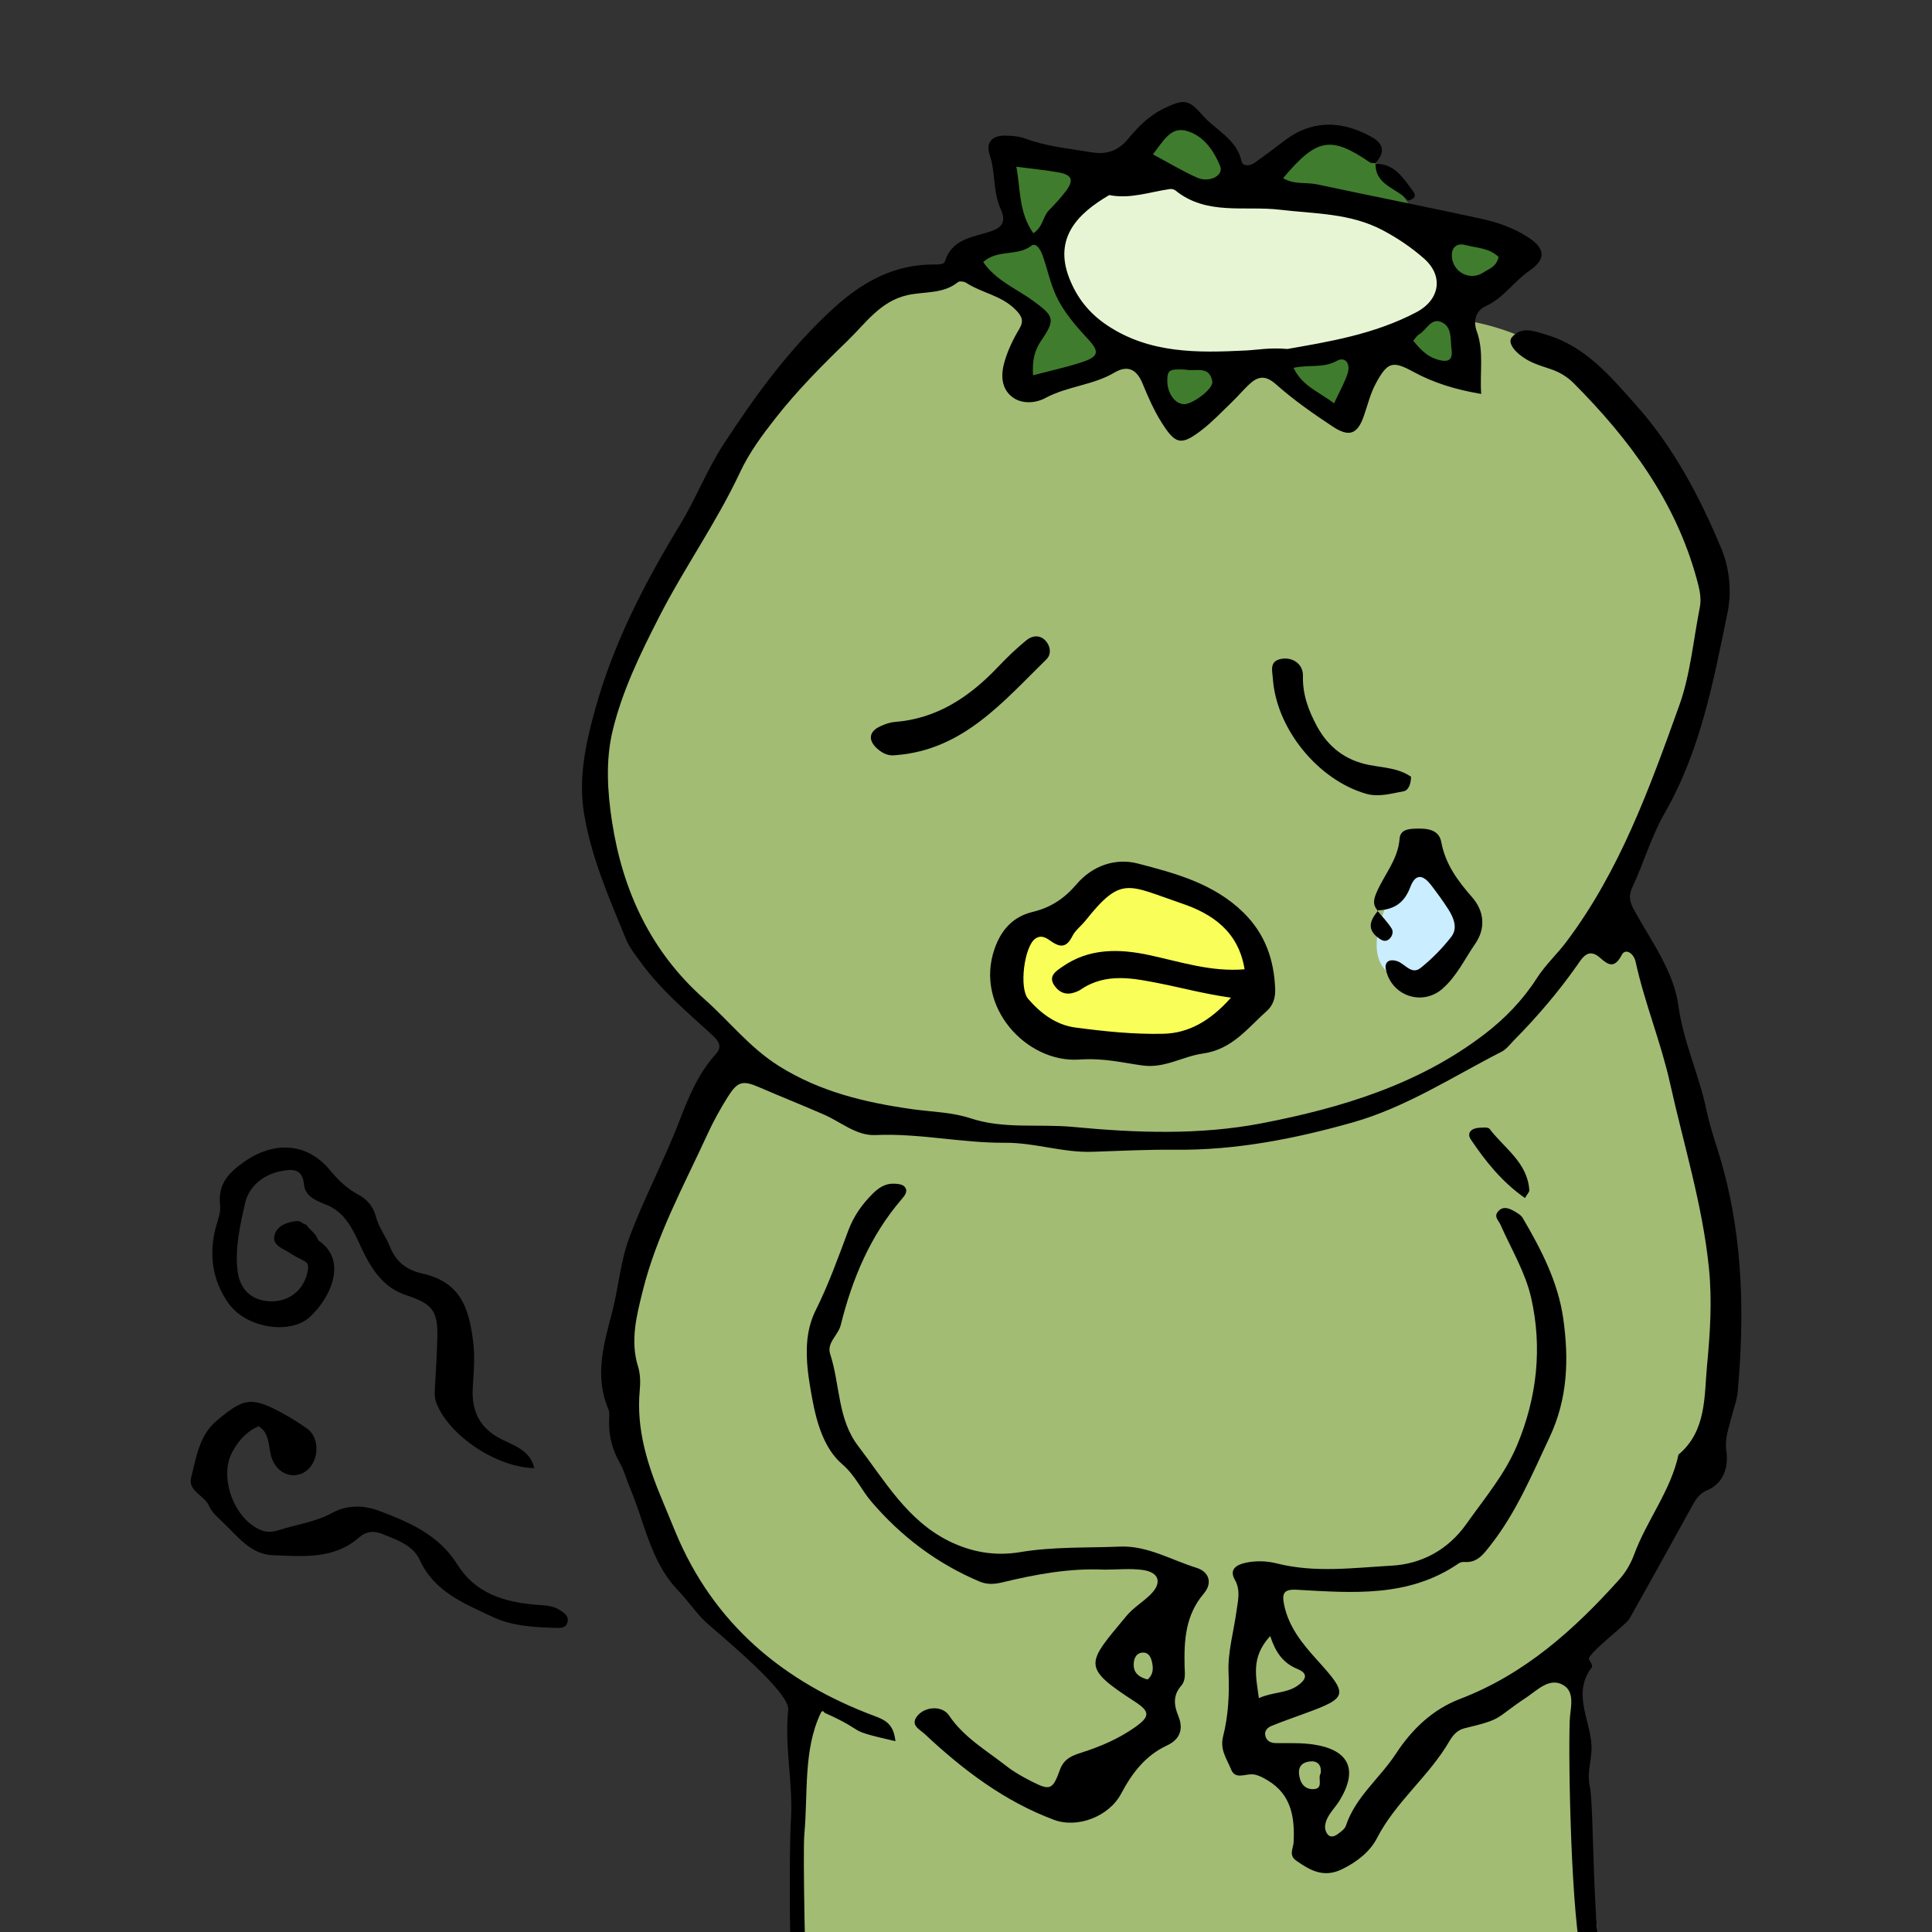 <?xml version="1.0" encoding="UTF-8"?><svg xmlns="http://www.w3.org/2000/svg" viewBox="0 0 150 150"><rect x="0" y="0" width="150" height="150" fill="#333333" stroke="none"/><defs><style>.d{fill:#f9ff58;}.e{fill:#e7f5d4;}.f{fill:#caedff;}.g{fill:#407c2d;}.h{fill:#a2bc74;}</style></defs><g id="b"><path class="h" d="m61.87,150.711h62.238l-2.266-22.407s12.222-11.989,12.201-24.325-5.068-30.56-8.822-33.3c0,0,8.071-17.007,7.884-23.388s-6.724-20.136-19.035-22.363-40.843-3.505-40.843-3.505c0,0-14.829.15-27.03,37.223,0,0-1.807,12.032,11.673,23.434,0,0-12.395,14.417-9.608,26.755s7.043,17.554,14.378,23.005l-.77,18.871Z"/><path class="d" d="m78.244,74.611c.075-1.977,7.183-7.234,8.872-7.046s10.378,1.126,9.975,8.447-9.037,5.443-10.914,5.256-8.172-.361-7.934-6.656Z"/><path class="g" d="m86.623,12.944c4.007-4.272,5.983-5.021,10.136.989,6.898-5.614,9.08-3.291,13.515,3.185,8.869.988,9.221,3.745,2.445,6.194,2.256,6.719.441,5.825-5.331,3.982-3.232,7.139-4.826,4.394-9.643.721-5.599,6.102-7.115,5.01-9.429-.653-9.083,3.41-10.632,3.481-7.607-2.995-1.173-1.13-10.065-3.665-1.801-6.263.235-3.434-5.588-7.675,7.716-5.162Z"/><path class="e" d="m87.671,13.933h2.959s24.04,1.449,22.089,8.769-25.048,4.592-25.048,4.592c0,0-5.763-4.156-6.163-8.316s6.163-5.046,6.163-5.046Z"/><path class="f" d="m110.157,65.922s-7.367,9.808,0,10.418,0-10.418,0-10.418Z"/></g><g id="c"><path d="m106.8,12.66c-.15-.016-.334.02-.444-.055-3.038-2.068-4.112-1.892-6.736,1.227.841.518,1.79.301,2.636.482,4.247.907,8.51,1.745,12.753,2.67,1.267.276,2.514.715,3.617,1.426,1.356.875,1.431,1.715.119,2.61-1.204.821-1.998,2.112-3.367,2.733-.826.375-1.009,1.18-.724,1.962.572,1.573.224,3.159.344,4.87-1.949-.33-3.664-.842-5.285-1.729-1.616-.883-1.996-.721-2.874.876-.447.813-.651,1.705-.952,2.568-.495,1.42-1.142,1.66-2.417.817-1.529-1.011-3.044-2.073-4.412-3.286-.869-.77-1.45-.589-2.131.066-.44.424-.837.892-1.278,1.316-.772.742-1.511,1.531-2.355,2.181-1.585,1.219-2.026,1.112-3.075-.538-.618-.972-1.076-2.018-1.513-3.084-.453-1.105-1.163-1.447-2.171-.85-1.68.993-3.662,1.059-5.362,1.974-.807.434-1.886.485-2.611-.095-.82-.658-.88-1.673-.567-2.736.265-.898.657-1.717,1.127-2.501.392-.653.238-1.004-.298-1.541-1.082-1.086-2.593-1.276-3.803-2.061-.166-.108-.522-.156-.647-.055-1.164.939-2.619.71-3.934,1.009-2.101.478-3.245,2.196-4.638,3.542-1.975,1.908-3.925,3.877-5.613,6.034-1.008,1.287-2.012,2.637-2.731,4.173-1.82,3.884-4.318,7.396-6.276,11.218-1.468,2.866-2.875,5.757-3.622,8.865-.551,2.294-.401,4.741-.038,7.079.831,5.362,3.016,10.067,7.162,13.739,1.938,1.716,3.521,3.774,5.785,5.196,3.213,2.018,6.732,2.842,10.374,3.356,1.51.213,3.046.223,4.517.708,2.596.856,5.315.416,7.971.669,4.872.464,9.82.646,14.656-.289,6.181-1.194,12.186-3.014,17.291-6.929,1.57-1.204,2.952-2.634,4.044-4.336.654-1.019,1.572-1.865,2.304-2.839,4.143-5.514,6.451-11.93,8.746-18.315.869-2.419,1.093-5.07,1.599-7.618.153-.772-.042-1.502-.248-2.254-1.651-6.016-5.215-10.818-9.531-15.153-.497-.499-1.076-.855-1.738-1.084-.433-.15-.873-.282-1.297-.455-1.283-.524-2.198-1.528-1.784-2.024.761-.914,1.751-.488,2.711-.202,3.036.904,4.983,3.261,6.936,5.451,2.902,3.254,4.948,7.119,6.619,11.134.638,1.533.823,3.335.493,4.943-1.097,5.347-2.096,10.732-4.878,15.583-1.046,1.823-1.638,3.902-2.535,5.818-.409.874.005,1.463.375,2.122,1.273,2.263,2.866,4.462,3.219,7.047.385,2.81,1.599,5.338,2.169,8.067.326,1.561.902,3.069,1.319,4.613,1.533,5.684,1.636,11.466,1.114,17.283-.061.675-.33,1.33-.492,1.997-.209.861-.533,1.62-.386,2.636.158,1.094-.143,2.457-1.515,3.022-.532.219-.832.641-1.097,1.121-1.636,2.964-3.272,5.929-4.936,8.878-.222.394-3.338,2.771-3.119,3.128.114.185.299.507.23.596-1.677,2.164.089,4.343-.039,6.509-.054.905-.345,1.802-.134,2.723.348,1.525.201,11.981,1.013,13.42.252.446.497,1.066-.324,1.273-.774.195-1.039-.249-1.231-.955-.892-3.278-1.132-15.433-1.013-18.81.034-.949.463-2.212-.508-2.773-1.063-.614-2.004.402-2.853.965-2.538,1.683-1.729,1.657-4.804,2.394-.547.131-.898.523-1.183,1.013-1.578,2.716-4.153,4.679-5.614,7.513-.541,1.05-1.539,1.841-2.697,2.41-1.435.705-2.487.109-3.579-.662-.603-.426-.22-.941-.196-1.449.091-1.899-.178-3.68-2.005-4.772-.384-.23-.838-.48-1.259-.479-.59.001-1.287.393-1.594-.381-.32-.806-.884-1.506-.619-2.562.405-1.609.496-3.267.422-4.966-.068-1.571.398-3.163.616-4.748.113-.824.339-1.635-.132-2.46-.446-.781.124-1.138.771-1.29.829-.195,1.7-.166,2.511.039,2.959.748,5.969.333,8.911.169,2.224-.124,4.323-1.161,5.795-3.245,1.406-1.991,2.988-3.845,3.939-6.126,1.542-3.701,1.961-7.559,1.083-11.429-.446-1.966-1.546-3.786-2.376-5.66-.148-.334-.523-.617-.216-1.008.36-.457.819-.312,1.234-.077.258.146.561.31.702.549,1.437,2.446,2.745,4.971,3.149,7.812.446,3.137.349,6.216-1.055,9.202-1.367,2.908-2.601,5.869-4.61,8.419-.526.668-1.017,1.364-2.021,1.278-.143-.012-.32.031-.438.113-3.861,2.656-8.223,2.289-12.548,2.044-1.024-.058-1.189.266-.997,1.181.362,1.731,1.426,3.02,2.555,4.268,2.458,2.714,2.417,2.927-.97,4.163-.862.315-1.728.617-2.577.963-.279.114-.543.367-.481.705.076.413.366.618.817.625.993.014,2-.037,2.974.115,2.762.43,3.43,1.986,1.978,4.355-.395.644-1.037,1.162-1.119,1.973-.021.204.058.465.185.627.237.303.556.174.802-.009.239-.179.542-.384.627-.641.747-2.25,2.646-3.697,3.891-5.603,1.209-1.851,2.821-3.426,4.967-4.244,5.011-1.912,8.855-5.359,12.363-9.268.523-.583.9-1.242,1.166-1.962.981-2.654,2.831-4.921,3.438-7.74,2.194-1.847,1.99-4.537,2.22-6.96.235-2.482.402-4.979.143-7.53-.497-4.905-1.957-9.566-3.015-14.331-.711-3.203-1.976-6.236-2.674-9.433-.153-.699-.801-1.066-1.066-.563-.568,1.077-1.024.844-1.696.244-.937-.836-1.405.048-1.801.609-1.455,2.061-3.081,3.97-4.852,5.759-.32.323-.608.726-.996.924-3.808,1.946-7.418,4.321-11.586,5.497-4.494,1.268-9.045,2.16-13.749,2.113-2.142-.021-4.285.085-6.427.159-2.295.08-4.482-.717-6.794-.7-3.351.025-6.667-.754-10.049-.599-1.484.068-2.674-1.007-3.974-1.576-1.678-.735-3.381-1.41-5.062-2.137-1.289-.558-1.678-.452-2.437.755-.569.905-1.094,1.848-1.54,2.82-1.846,4.018-3.994,7.93-5.063,12.246-.465,1.879-.99,3.855-.361,5.868.177.567.19,1.22.133,1.82-.292,3.077.625,5.891,1.792,8.659.327.776.643,1.556.965,2.334,2.962,7.16,8.384,11.678,15.501,14.328.862.321,1.46.658,1.59,1.942-4.151-.947-1.943-.611-5.502-2.205-.121-.205-.22-.139-.304.039-1.353,2.864-.973,6.164-1.265,9.397-.129,1.433.106,11.722.188,13.171.018.329.049.599-.357.65-.365.046-.605-.175-.665-.488-.347-1.819-.343-12.49-.214-14.318.204-2.899-.514-5.792-.203-8.682.146-1.359-5.154-5.695-6.27-6.689-.849-.756-1.481-1.75-2.276-2.574-2.156-2.236-2.591-5.277-3.747-7.975-.265-.619-.427-1.3-.766-1.898-.581-1.024-.885-2.111-.847-3.293.01-.305.054-.646-.059-.911-1.097-2.583-.357-5.049.305-7.577.497-1.9.618-3.848,1.328-5.76,1.145-3.082,2.704-5.967,3.877-9.029.703-1.835,1.467-3.699,2.839-5.211.518-.571.235-.997-.32-1.505-1.912-1.753-3.911-3.425-5.463-5.546-.453-.618-.927-1.191-1.222-1.915-1.288-3.164-2.669-6.282-3.231-9.7-.461-2.801.141-5.478.864-8.098,1.414-5.117,3.833-9.8,6.587-14.327,1.229-2.019,2.09-4.269,3.378-6.245,2.493-3.824,5.172-7.509,8.597-10.614,2.247-2.037,4.69-3.358,7.763-3.348.311.001.747.027.832-.245.555-1.773,2.211-1.875,3.571-2.329,1.047-.349,1.116-.922.752-1.734-.604-1.347-.389-2.848-.859-4.23-.313-.918.206-1.48,1.185-1.465.529.008,1.092.043,1.579.226,1.665.624,3.414.773,5.143,1.067,1.202.204,2.097-.128,2.843-1.031.784-.949,1.63-1.811,2.768-2.362,1.501-.727,1.912-.762,2.986.484,1.026,1.19,2.671,1.848,3.062,3.611.092.414.651.363.986.129.813-.568,1.601-1.173,2.393-1.771,1.944-1.469,4.186-1.625,6.639-.294,1.12.608,1.098,1.288.332,2.136l.061-.066Zm-6.844,14.434c3.132-.552,6.724-1.12,10.011-2.853,1.827-.963,2.137-2.819.577-4.183-.97-.848-2.039-1.575-3.202-2.189-2.528-1.333-5.269-1.265-7.989-1.588-2.709-.321-5.67.467-8.09-1.491-.107-.087-.295-.132-.434-.112-1.562.223-3.089.793-4.706.467-2.418,1.41-4.329,3.298-3.111,6.437.612,1.577,1.579,2.757,2.934,3.666,3.309,2.218,7.061,2.151,10.802,1.962.905-.046,1.809-.235,3.208-.116Zm-23.621-6.75c.993,1.446,2.597,2.072,3.9,3.029,1.547,1.137,1.753,1.402.639,3.016-.557.807-.739,1.59-.67,2.75,1.372-.362,2.614-.628,3.813-1.024,1.252-.414,1.376-.792.495-1.746-.991-1.072-1.956-2.158-2.552-3.487-.432-.964-.651-2.021-1.002-3.024-.147-.418-.49-1.078-.898-.768-1.092.831-2.597.243-3.724,1.254Zm3.893-2.237c.753-.479.728-1.283,1.206-1.773.474-.486.942-.986,1.345-1.53.596-.805.448-1.222-.523-1.404-1.018-.191-2.055-.284-3.349-.455.342,1.787.174,3.533,1.321,5.162Zm9.283-6.122c1.291.688,2.329,1.32,3.432,1.806.977.43,2.084-.176,1.788-.897-.496-1.209-1.279-2.346-2.577-2.724-1.269-.37-1.807.762-2.643,1.815Zm9.112,115.035c-1.533,1.657-1.103,3.147-.885,4.821,1.091-.483,2.14-.367,2.991-.955.592-.409.948-.921.022-1.298-1.053-.43-1.688-1.189-2.128-2.568Zm4.953-95.704c.431-.93.809-1.585,1.042-2.288.27-.812-.187-1.374-.839-1.006-1.023.577-2.153.273-3.352.537.694,1.436,1.957,1.839,3.149,2.757Zm-11.502-2.618c-1.309-.064-1.441.024-1.444.875-.003.967.608,1.807,1.315,1.808.648.001,2.271-1.185,2.177-1.758-.213-1.308-1.386-.74-2.049-.925Zm24.277-8.753c-.769-.72-1.729-.686-2.584-.921-.614-.169-1.06.147-1.047.818.025,1.279,1.41,2.014,2.46,1.307.416-.28.997-.412,1.17-1.204Zm-6.627,6.507c.56.696,1.101,1.23,1.845,1.453.615.184,1.274.26,1.129-.76-.105-.738.06-1.662-.674-2.08-.899-.512-1.25.576-1.868.909-.123.066-.201.216-.433.478Zm-7.187,111.233c.085-.581-.194-.95-.714-.933-.541.017-1.036.258-.968.973.066.688.417,1.209,1.117,1.184.837-.03.303-.857.565-1.224Z"/><path d="m85.748,121.866c-2.686-.127-5.302.354-7.894.981-.619.15-1.196.198-1.789-.052-3.306-1.391-6.089-3.492-8.413-6.21-.794-.929-1.241-2.028-2.271-2.912-1.392-1.195-1.984-3.218-2.33-5.127-.191-1.052-.374-2.118-.406-3.183-.037-1.264.079-2.421.716-3.698.975-1.956,1.731-4.069,2.507-6.144.413-1.103,1.064-2.026,1.888-2.844.446-.443.955-.789,1.608-.777.291.005.678.037.85.219.325.343.04.698-.211.988-2.442,2.836-3.837,6.187-4.727,9.766-.198.797-1.108,1.381-.823,2.251.776,2.366.565,5.042,2.173,7.142,2.079,2.714,3.811,5.777,7.043,7.38,1.737.861,3.586,1.189,5.521.863,2.573-.433,5.178-.325,7.768-.431,2.124-.087,3.972,1.038,5.932,1.645.99.307,1.27,1.179.569,2.005-1.421,1.674-1.531,3.598-1.489,5.613.011.526.121,1.106-.265,1.546-.656.747-.559,1.519-.217,2.352.419,1.019.116,1.811-.879,2.275-1.686.785-2.721,2.153-3.565,3.747-.938,1.772-3.386,2.712-5.217,2.029-3.863-1.441-7.07-3.888-10.043-6.67-.378-.354-1.192-.698-.508-1.459.611-.679,1.889-.742,2.405.025,1.151,1.711,2.893,2.706,4.449,3.926.597.468,1.276.847,1.956,1.192,1.437.728,1.639.681,2.211-.91.318-.886,1.017-1.114,1.718-1.338,1.472-.47,2.869-1.082,4.127-1.969,1.165-.822,1.134-1.215-.021-1.964-4.212-2.728-3.751-2.942-.653-6.675.53-.639,1.293-1.079,1.883-1.675.886-.894.645-1.701-.622-1.879-.975-.137-1.985-.027-2.979-.027Zm3.35,8.528c.357-.291.454-.699.379-1.165-.075-.465-.24-.962-.785-.921-.521.039-.693.545-.672,1.009.028.597.439.912,1.079,1.078Z"/><path d="m83.761,82.265c-4.08.26-8.111-4.112-6.542-8.603.546-1.563,1.501-2.51,2.967-2.864,1.417-.343,2.461-1.049,3.389-2.137,1.24-1.455,3.026-2.069,4.767-1.617,2.93.762,5.91,1.557,8.204,3.813,1.689,1.661,2.377,3.665,2.459,5.958.024.656-.177,1.255-.634,1.661-1.499,1.332-2.697,3.003-4.989,3.322-1.539.214-2.936,1.151-4.634.931-1.506-.196-2.998-.606-4.987-.464Zm11.813-4.803c-2.215-.326-3.833-.774-5.457-1.094-2.051-.404-4.232-.89-6.207.462-.125.086-.27.146-.413.2-.659.25-1.206.083-1.614-.483-.552-.766.131-1.159.575-1.473,2.087-1.474,4.444-1.423,6.785-.917,2.419.522,4.788,1.317,7.386,1.1-.474-2.96-2.536-4.318-4.869-5.11-4.207-1.427-4.677-2.192-7.478,1.323-.332.417-.798.757-1.029,1.219-.419.837-.886.919-1.623.406-.348-.242-.755-.558-1.248-.217-.855.591-1.277,3.833-.558,4.672.97,1.133,2.183,2.029,3.653,2.225,2.268.303,4.572.542,6.853.487,1.919-.046,3.602-.958,5.244-2.802Z"/><path d="m23.793,95.1c.237.396.703.598.922,1.205,2.265,1.51,1.031,4.376-.652,5.938-1.515,1.406-4.939.889-6.317-1.048-1.253-1.761-1.543-3.77-1.005-5.854.153-.594.415-1.18.346-1.784-.181-1.59.622-2.481,1.862-3.35,2.303-1.615,4.875-1.528,6.672.644.654.791,1.322,1.428,2.209,1.908.678.366,1.15.897,1.365,1.73.206.796.756,1.497,1.067,2.275.465,1.161,1.239,1.822,2.49,2.103,2.876.644,3.658,2.46,3.999,5.427.13,1.128.024,2.29-.045,3.432-.115,1.884.58,3.231,2.331,4.067.991.474,2.134.874,2.448,2.191-2.932-.052-6.6-2.512-7.594-5.027-.209-.53-.132-1.047-.101-1.579.066-1.145.13-2.291.163-3.438.064-2.187-.36-2.699-2.448-3.394-1.715-.571-2.648-1.973-3.38-3.521-.686-1.45-1.267-2.978-2.987-3.565-.72-.299-1.458-.639-1.537-1.508-.119-1.304-1.016-1.18-1.833-1.016-1.371.276-2.456,1.218-2.739,2.47-.378,1.678-.784,3.405-.596,5.183.153,1.455,1.019,2.358,2.477,2.444,1.454.085,2.748-.841,2.993-2.43.118-.765-.268-.574-1.44-1.348-.515-.34-1.43-.59-1.118-1.457.242-.669.962-.915,1.688-.997.296-.033.382.173.76.299Z"/><path d="m20.097,110.73c-.941.389-1.579,1.112-2.061,2-1.079,1.988.182,5.324,2.313,6.1.439.16.876.107,1.338-.041,1.372-.44,2.813-.622,4.117-1.333,1.117-.609,2.396-.614,3.569-.177,2.37.883,4.704,1.89,6.121,4.168,1.403,2.255,3.619,2.927,6.042,3.139.694.061,1.359.034,1.961.442.322.218.66.427.572.881-.097.504-.552.489-.904.48-1.686-.046-3.398-.133-4.936-.861-2.192-1.038-4.503-1.928-5.639-4.414-.532-1.165-1.83-1.574-2.96-2.039-.591-.243-1.223-.176-1.726.27-1.977,1.751-4.399,1.487-6.728,1.4-1.741-.065-2.756-1.509-3.916-2.596-.387-.363-.826-.751-1.024-1.219-.353-.839-1.678-1.155-1.394-2.229.42-1.586.592-3.259,2.056-4.465,2.025-1.668,2.588-1.839,4.994-.534.669.363,1.32.769,1.942,1.208,1.132.8.912,2.878-.347,3.469-.987.464-2.116-.123-2.438-1.335-.175-.659-.14-1.376-.567-1.959-.087-.119-.221-.205-.384-.351Z"/><path d="m106.974,70.711c-.408-.455-.343-.847-.093-1.428.594-1.382,1.662-2.559,1.781-4.154.051-.683.617-.769,1.188-.791.884-.034,1.86.025,2.047,1.027.327,1.745,1.278,3.016,2.408,4.31.881,1.009,1.102,2.34.227,3.605-.822,1.188-1.436,2.53-2.556,3.499-1.575,1.362-3.981.531-4.382-1.548-.113-.585.319-.79.871-.612.611.197,1.119,1.095,1.819.54.885-.702,1.698-1.532,2.391-2.423.522-.671.195-1.47-.225-2.133-.406-.641-.861-1.253-1.32-1.858-.67-.883-1.243-.911-1.637.134-.486,1.291-1.33,1.762-2.581,1.803l.062.031Z"/><path d="m69.367,58.647c-.489.017-.884-.193-1.24-.506-.753-.66-.676-1.347.225-1.755.345-.156.722-.301,1.093-.33,3.331-.254,5.862-1.972,8.077-4.314.681-.72,1.404-1.408,2.169-2.035.427-.35,1.01-.448,1.459.01.423.433.492,1.084.099,1.468-3.362,3.289-6.456,7.023-11.654,7.442-.076.006-.152.013-.228.018Z"/><path d="m109.551,60.308c.002.482-.165,1.05-.567,1.124-.949.175-1.941.473-2.903.2-3.731-1.059-7.009-5.045-7.26-8.991-.034-.534-.287-1.288.609-1.476.885-.186,1.754.359,1.73,1.312-.036,1.442.43,2.687,1.083,3.896.875,1.622,2.209,2.658,4.047,3.017,1.108.217,2.276.234,3.262.917Z"/><path d="m118.4,93.016c-1.762-1.225-3.056-2.835-4.211-4.556-.319-.475.033-.856.597-.895.294-.02.746-.075.866.083,1.147,1.511,2.949,2.61,3.084,4.767.008.123-.137.255-.337.6Z"/><path d="m106.74,12.726c1.542-.066,2.204,1.11,2.975,2.122.125.164.225.416-.026.583-.115.077-.362.163-.402.117-.833-.958-2.556-1.157-2.487-2.887,0-.002-.06.065-.06.065Z"/><path d="m106.912,70.68c.385.467.815.906,1.137,1.413.151.239.058.613-.204.827-.276.226-.527.118-.802-.08-.966-.696-.656-1.398-.06-2.124-.008-.006-.071-.036-.071-.036Z"/></g></svg>